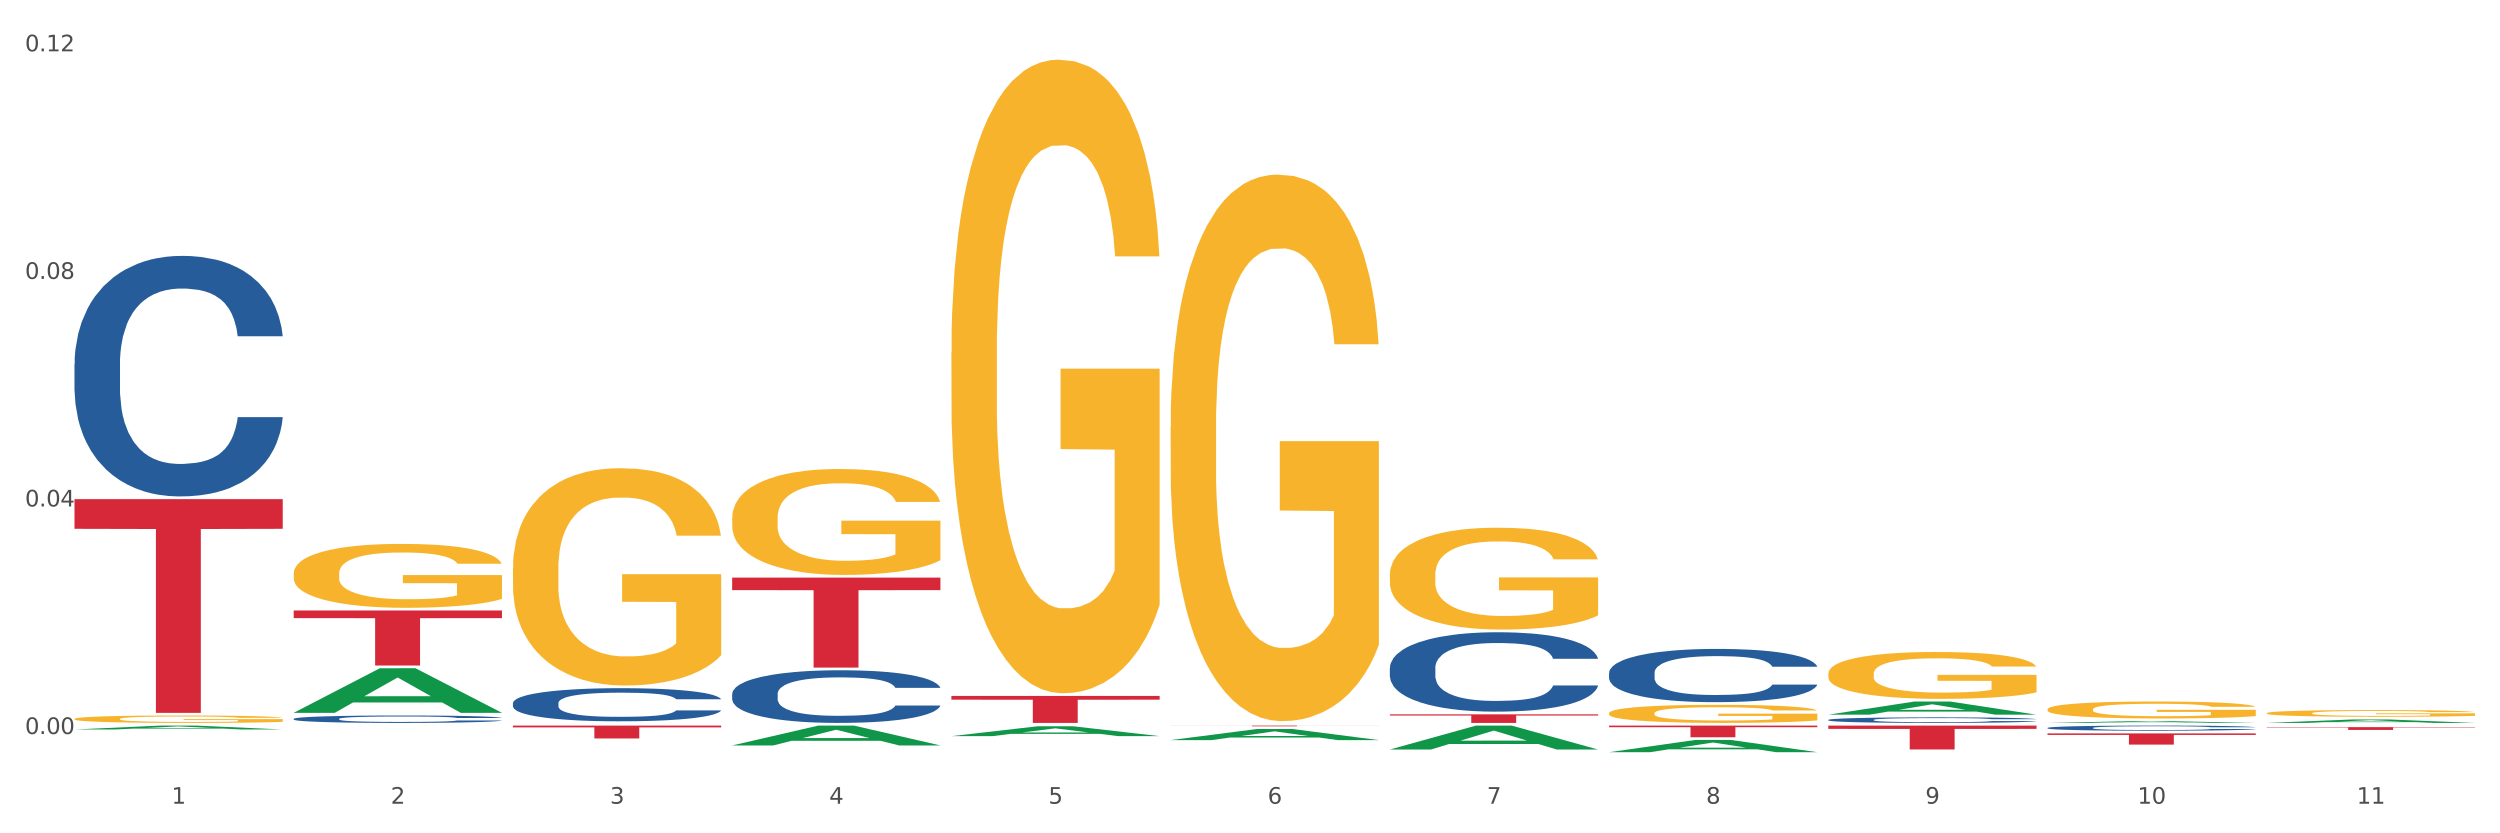 <?xml version="1.0" encoding="utf-8" standalone="no"?>
<!DOCTYPE svg PUBLIC "-//W3C//DTD SVG 1.1//EN"
  "http://www.w3.org/Graphics/SVG/1.1/DTD/svg11.dtd">
<svg xmlns:xlink="http://www.w3.org/1999/xlink" width="1080pt" height="360pt" viewBox="0 0 1080 360" xmlns="http://www.w3.org/2000/svg" version="1.1">
 <rect x="0" y="0" width="1080" height="360" fill="#333333" stroke="none"/>
 <defs>
  <style type="text/css">*{stroke-linejoin: round; stroke-linecap: butt}</style>
 </defs>
 <g id="figure_1">
  <g id="patch_1">
   <path d="M 0 360 
L 1080 360 
L 1080 0 
L 0 0 
z
" style="fill: #ffffff; stroke: #ffffff; stroke-linejoin: miter"/>
  </g>
  <g id="axes_1">
   <g id="matplotlib.axis_1">
    <g id="xtick_1">
     <g id="text_1">
      <!-- 1 -->
      <g style="fill: #4d4d4d" transform="translate(74.106 347.204) scale(0.096 -0.096)">
       <defs>
        <path id="DejaVuSans-31" d="M 794 531 
L 1825 531 
L 1825 4091 
L 703 3866 
L 703 4441 
L 1819 4666 
L 2450 4666 
L 2450 531 
L 3481 531 
L 3481 0 
L 794 0 
L 794 531 
z
" transform="scale(0.016)"/>
       </defs>
       <use xlink:href="#DejaVuSans-31"/>
      </g>
     </g>
    </g>
    <g id="xtick_2">
     <g id="text_2">
      <!-- 2 -->
      <g style="fill: #4d4d4d" transform="translate(168.812 347.204) scale(0.096 -0.096)">
       <defs>
        <path id="DejaVuSans-32" d="M 1228 531 
L 3431 531 
L 3431 0 
L 469 0 
L 469 531 
Q 828 903 1448 1529 
Q 2069 2156 2228 2338 
Q 2531 2678 2651 2914 
Q 2772 3150 2772 3378 
Q 2772 3750 2511 3984 
Q 2250 4219 1831 4219 
Q 1534 4219 1204 4116 
Q 875 4013 500 3803 
L 500 4441 
Q 881 4594 1212 4672 
Q 1544 4750 1819 4750 
Q 2544 4750 2975 4387 
Q 3406 4025 3406 3419 
Q 3406 3131 3298 2873 
Q 3191 2616 2906 2266 
Q 2828 2175 2409 1742 
Q 1991 1309 1228 531 
z
" transform="scale(0.016)"/>
       </defs>
       <use xlink:href="#DejaVuSans-32"/>
      </g>
     </g>
    </g>
    <g id="xtick_3">
     <g id="text_3">
      <!-- 3 -->
      <g style="fill: #4d4d4d" transform="translate(263.517 347.204) scale(0.096 -0.096)">
       <defs>
        <path id="DejaVuSans-33" d="M 2597 2516 
Q 3050 2419 3304 2112 
Q 3559 1806 3559 1356 
Q 3559 666 3084 287 
Q 2609 -91 1734 -91 
Q 1441 -91 1130 -33 
Q 819 25 488 141 
L 488 750 
Q 750 597 1062 519 
Q 1375 441 1716 441 
Q 2309 441 2620 675 
Q 2931 909 2931 1356 
Q 2931 1769 2642 2001 
Q 2353 2234 1838 2234 
L 1294 2234 
L 1294 2753 
L 1863 2753 
Q 2328 2753 2575 2939 
Q 2822 3125 2822 3475 
Q 2822 3834 2567 4026 
Q 2313 4219 1838 4219 
Q 1578 4219 1281 4162 
Q 984 4106 628 3988 
L 628 4550 
Q 988 4650 1302 4700 
Q 1616 4750 1894 4750 
Q 2613 4750 3031 4423 
Q 3450 4097 3450 3541 
Q 3450 3153 3228 2886 
Q 3006 2619 2597 2516 
z
" transform="scale(0.016)"/>
       </defs>
       <use xlink:href="#DejaVuSans-33"/>
      </g>
     </g>
    </g>
    <g id="xtick_4">
     <g id="text_4">
      <!-- 4 -->
      <g style="fill: #4d4d4d" transform="translate(358.223 347.204) scale(0.096 -0.096)">
       <defs>
        <path id="DejaVuSans-34" d="M 2419 4116 
L 825 1625 
L 2419 1625 
L 2419 4116 
z
M 2253 4666 
L 3047 4666 
L 3047 1625 
L 3713 1625 
L 3713 1100 
L 3047 1100 
L 3047 0 
L 2419 0 
L 2419 1100 
L 313 1100 
L 313 1709 
L 2253 4666 
z
" transform="scale(0.016)"/>
       </defs>
       <use xlink:href="#DejaVuSans-34"/>
      </g>
     </g>
    </g>
    <g id="xtick_5">
     <g id="text_5">
      <!-- 5 -->
      <g style="fill: #4d4d4d" transform="translate(452.928 347.204) scale(0.096 -0.096)">
       <defs>
        <path id="DejaVuSans-35" d="M 691 4666 
L 3169 4666 
L 3169 4134 
L 1269 4134 
L 1269 2991 
Q 1406 3038 1543 3061 
Q 1681 3084 1819 3084 
Q 2600 3084 3056 2656 
Q 3513 2228 3513 1497 
Q 3513 744 3044 326 
Q 2575 -91 1722 -91 
Q 1428 -91 1123 -41 
Q 819 9 494 109 
L 494 744 
Q 775 591 1075 516 
Q 1375 441 1709 441 
Q 2250 441 2565 725 
Q 2881 1009 2881 1497 
Q 2881 1984 2565 2268 
Q 2250 2553 1709 2553 
Q 1456 2553 1204 2497 
Q 953 2441 691 2322 
L 691 4666 
z
" transform="scale(0.016)"/>
       </defs>
       <use xlink:href="#DejaVuSans-35"/>
      </g>
     </g>
    </g>
    <g id="xtick_6">
     <g id="text_6">
      <!-- 6 -->
      <g style="fill: #4d4d4d" transform="translate(547.634 347.204) scale(0.096 -0.096)">
       <defs>
        <path id="DejaVuSans-36" d="M 2113 2584 
Q 1688 2584 1439 2293 
Q 1191 2003 1191 1497 
Q 1191 994 1439 701 
Q 1688 409 2113 409 
Q 2538 409 2786 701 
Q 3034 994 3034 1497 
Q 3034 2003 2786 2293 
Q 2538 2584 2113 2584 
z
M 3366 4563 
L 3366 3988 
Q 3128 4100 2886 4159 
Q 2644 4219 2406 4219 
Q 1781 4219 1451 3797 
Q 1122 3375 1075 2522 
Q 1259 2794 1537 2939 
Q 1816 3084 2150 3084 
Q 2853 3084 3261 2657 
Q 3669 2231 3669 1497 
Q 3669 778 3244 343 
Q 2819 -91 2113 -91 
Q 1303 -91 875 529 
Q 447 1150 447 2328 
Q 447 3434 972 4092 
Q 1497 4750 2381 4750 
Q 2619 4750 2861 4703 
Q 3103 4656 3366 4563 
z
" transform="scale(0.016)"/>
       </defs>
       <use xlink:href="#DejaVuSans-36"/>
      </g>
     </g>
    </g>
    <g id="xtick_7">
     <g id="text_7">
      <!-- 7 -->
      <g style="fill: #4d4d4d" transform="translate(642.339 347.204) scale(0.096 -0.096)">
       <defs>
        <path id="DejaVuSans-37" d="M 525 4666 
L 3525 4666 
L 3525 4397 
L 1831 0 
L 1172 0 
L 2766 4134 
L 525 4134 
L 525 4666 
z
" transform="scale(0.016)"/>
       </defs>
       <use xlink:href="#DejaVuSans-37"/>
      </g>
     </g>
    </g>
    <g id="xtick_8">
     <g id="text_8">
      <!-- 8 -->
      <g style="fill: #4d4d4d" transform="translate(737.044 347.204) scale(0.096 -0.096)">
       <defs>
        <path id="DejaVuSans-38" d="M 2034 2216 
Q 1584 2216 1326 1975 
Q 1069 1734 1069 1313 
Q 1069 891 1326 650 
Q 1584 409 2034 409 
Q 2484 409 2743 651 
Q 3003 894 3003 1313 
Q 3003 1734 2745 1975 
Q 2488 2216 2034 2216 
z
M 1403 2484 
Q 997 2584 770 2862 
Q 544 3141 544 3541 
Q 544 4100 942 4425 
Q 1341 4750 2034 4750 
Q 2731 4750 3128 4425 
Q 3525 4100 3525 3541 
Q 3525 3141 3298 2862 
Q 3072 2584 2669 2484 
Q 3125 2378 3379 2068 
Q 3634 1759 3634 1313 
Q 3634 634 3220 271 
Q 2806 -91 2034 -91 
Q 1263 -91 848 271 
Q 434 634 434 1313 
Q 434 1759 690 2068 
Q 947 2378 1403 2484 
z
M 1172 3481 
Q 1172 3119 1398 2916 
Q 1625 2713 2034 2713 
Q 2441 2713 2670 2916 
Q 2900 3119 2900 3481 
Q 2900 3844 2670 4047 
Q 2441 4250 2034 4250 
Q 1625 4250 1398 4047 
Q 1172 3844 1172 3481 
z
" transform="scale(0.016)"/>
       </defs>
       <use xlink:href="#DejaVuSans-38"/>
      </g>
     </g>
    </g>
    <g id="xtick_9">
     <g id="text_9">
      <!-- 9 -->
      <g style="fill: #4d4d4d" transform="translate(831.75 347.204) scale(0.096 -0.096)">
       <defs>
        <path id="DejaVuSans-39" d="M 703 97 
L 703 672 
Q 941 559 1184 500 
Q 1428 441 1663 441 
Q 2288 441 2617 861 
Q 2947 1281 2994 2138 
Q 2813 1869 2534 1725 
Q 2256 1581 1919 1581 
Q 1219 1581 811 2004 
Q 403 2428 403 3163 
Q 403 3881 828 4315 
Q 1253 4750 1959 4750 
Q 2769 4750 3195 4129 
Q 3622 3509 3622 2328 
Q 3622 1225 3098 567 
Q 2575 -91 1691 -91 
Q 1453 -91 1209 -44 
Q 966 3 703 97 
z
M 1959 2075 
Q 2384 2075 2632 2365 
Q 2881 2656 2881 3163 
Q 2881 3666 2632 3958 
Q 2384 4250 1959 4250 
Q 1534 4250 1286 3958 
Q 1038 3666 1038 3163 
Q 1038 2656 1286 2365 
Q 1534 2075 1959 2075 
z
" transform="scale(0.016)"/>
       </defs>
       <use xlink:href="#DejaVuSans-39"/>
      </g>
     </g>
    </g>
    <g id="xtick_10">
     <g id="text_10">
      <!-- 10 -->
      <g style="fill: #4d4d4d" transform="translate(923.401 347.204) scale(0.096 -0.096)">
       <defs>
        <path id="DejaVuSans-30" d="M 2034 4250 
Q 1547 4250 1301 3770 
Q 1056 3291 1056 2328 
Q 1056 1369 1301 889 
Q 1547 409 2034 409 
Q 2525 409 2770 889 
Q 3016 1369 3016 2328 
Q 3016 3291 2770 3770 
Q 2525 4250 2034 4250 
z
M 2034 4750 
Q 2819 4750 3233 4129 
Q 3647 3509 3647 2328 
Q 3647 1150 3233 529 
Q 2819 -91 2034 -91 
Q 1250 -91 836 529 
Q 422 1150 422 2328 
Q 422 3509 836 4129 
Q 1250 4750 2034 4750 
z
" transform="scale(0.016)"/>
       </defs>
       <use xlink:href="#DejaVuSans-31"/>
       <use xlink:href="#DejaVuSans-30" transform="translate(63.623 0)"/>
      </g>
     </g>
    </g>
    <g id="xtick_11">
     <g id="text_11">
      <!-- 11 -->
      <g style="fill: #4d4d4d" transform="translate(1018.107 347.204) scale(0.096 -0.096)">
       <use xlink:href="#DejaVuSans-31"/>
       <use xlink:href="#DejaVuSans-31" transform="translate(63.623 0)"/>
      </g>
     </g>
    </g>
    <g id="xtick_12"/>
    <g id="xtick_13"/>
    <g id="xtick_14"/>
    <g id="xtick_15"/>
    <g id="xtick_16"/>
    <g id="xtick_17"/>
    <g id="xtick_18"/>
    <g id="xtick_19"/>
    <g id="xtick_20"/>
    <g id="xtick_21"/>
   </g>
   <g id="matplotlib.axis_2">
    <g id="ytick_1">
     <g id="text_12">
      <!-- 0.00 -->
      <g style="fill: #4d4d4d" transform="translate(10.8 317.097) scale(0.096 -0.096)">
       <defs>
        <path id="DejaVuSans-2e" d="M 684 794 
L 1344 794 
L 1344 0 
L 684 0 
L 684 794 
z
" transform="scale(0.016)"/>
       </defs>
       <use xlink:href="#DejaVuSans-30"/>
       <use xlink:href="#DejaVuSans-2e" transform="translate(63.623 0)"/>
       <use xlink:href="#DejaVuSans-30" transform="translate(95.41 0)"/>
       <use xlink:href="#DejaVuSans-30" transform="translate(159.033 0)"/>
      </g>
     </g>
    </g>
    <g id="ytick_2">
     <g id="text_13">
      <!-- 0.04 -->
      <g style="fill: #4d4d4d" transform="translate(10.8 218.789) scale(0.096 -0.096)">
       <use xlink:href="#DejaVuSans-30"/>
       <use xlink:href="#DejaVuSans-2e" transform="translate(63.623 0)"/>
       <use xlink:href="#DejaVuSans-30" transform="translate(95.41 0)"/>
       <use xlink:href="#DejaVuSans-34" transform="translate(159.033 0)"/>
      </g>
     </g>
    </g>
    <g id="ytick_3">
     <g id="text_14">
      <!-- 0.08 -->
      <g style="fill: #4d4d4d" transform="translate(10.8 120.482) scale(0.096 -0.096)">
       <use xlink:href="#DejaVuSans-30"/>
       <use xlink:href="#DejaVuSans-2e" transform="translate(63.623 0)"/>
       <use xlink:href="#DejaVuSans-30" transform="translate(95.41 0)"/>
       <use xlink:href="#DejaVuSans-38" transform="translate(159.033 0)"/>
      </g>
     </g>
    </g>
    <g id="ytick_4">
     <g id="text_15">
      <!-- 0.12 -->
      <g style="fill: #4d4d4d" transform="translate(10.8 22.174) scale(0.096 -0.096)">
       <use xlink:href="#DejaVuSans-30"/>
       <use xlink:href="#DejaVuSans-2e" transform="translate(63.623 0)"/>
       <use xlink:href="#DejaVuSans-31" transform="translate(95.41 0)"/>
       <use xlink:href="#DejaVuSans-32" transform="translate(159.033 0)"/>
      </g>
     </g>
    </g>
    <g id="ytick_5"/>
    <g id="ytick_6"/>
    <g id="ytick_7"/>
   </g>
   <g id="PolyCollection_1">
    <path d="M 32.175 315.135 
L 32.268 315.133 
L 69.369 313.451 
L 84.766 313.45 
L 122.145 315.138 
L 104.337 315.138 
L 96.267 314.745 
L 57.96 314.745 
L 57.682 314.751 
L 49.891 315.138 
L 32.175 315.138 
L 32.175 315.135 
L 62.783 314.51 
L 91.444 314.509 
L 77.253 313.809 
L 77.067 313.806 
L 76.882 313.811 
L 62.691 314.509 
L 62.783 314.51 
L 32.175 315.135 
z
" clip-path="url(#p508fd2f175)" style="fill: #109648"/>
    <path d="M 789.819 313.45 
L 879.789 313.45 
L 879.789 314.882 
L 844.398 314.892 
L 844.398 323.756 
L 824.997 323.756 
L 824.997 314.892 
L 789.819 314.882 
L 789.819 313.459 
L 789.819 313.45 
z
" clip-path="url(#p508fd2f175)" style="fill: #d62839"/>
    <path d="M 126.88 247.724 
L 126.987 247.699 
L 126.987 246.791 
L 127.199 246.009 
L 128.261 244.118 
L 129.855 242.555 
L 131.023 241.723 
L 132.192 241.043 
L 133.572 240.362 
L 135.272 239.656 
L 138.352 238.622 
L 140.264 238.093 
L 142.601 237.538 
L 146.85 236.731 
L 149.931 236.277 
L 153.117 235.899 
L 158.322 235.445 
L 161.721 235.244 
L 165.333 235.092 
L 169.688 234.991 
L 172.981 234.966 
L 180.204 235.042 
L 186.365 235.269 
L 189.339 235.445 
L 193.163 235.748 
L 195.181 235.95 
L 198.474 236.353 
L 201.873 236.882 
L 204.21 237.336 
L 207.716 238.193 
L 210.371 239.051 
L 212.814 240.11 
L 214.089 240.841 
L 215.045 241.522 
L 215.895 242.303 
L 216.744 243.539 
L 197.624 243.539 
L 196.881 242.656 
L 195.712 241.824 
L 194.013 241.017 
L 192.526 240.513 
L 189.976 239.883 
L 187.64 239.479 
L 185.196 239.177 
L 182.222 238.925 
L 179.885 238.799 
L 176.592 238.698 
L 170.113 238.723 
L 165.758 238.925 
L 162.784 239.177 
L 160.872 239.404 
L 159.172 239.656 
L 157.26 240.009 
L 155.029 240.538 
L 153.436 241.017 
L 151.843 241.622 
L 150.568 242.228 
L 149.4 242.933 
L 148.444 243.69 
L 147.7 244.471 
L 147.063 245.43 
L 146.532 247.018 
L 146.532 250.472 
L 146.744 251.254 
L 147.275 252.287 
L 147.912 253.069 
L 148.975 254.002 
L 149.931 254.632 
L 151.736 255.54 
L 153.755 256.296 
L 155.348 256.775 
L 156.941 257.179 
L 159.703 257.733 
L 162.784 258.187 
L 165.439 258.464 
L 169.051 258.717 
L 171.494 258.817 
L 173.618 258.868 
L 178.823 258.868 
L 182.541 258.792 
L 186.684 258.616 
L 189.87 258.389 
L 192.526 258.111 
L 195.5 257.658 
L 197.412 257.229 
L 197.412 251.96 
L 174.043 251.934 
L 174.043 248.43 
L 216.851 248.43 
L 216.851 258.717 
L 215.045 259.246 
L 213.027 259.725 
L 210.902 260.154 
L 207.716 260.683 
L 203.892 261.187 
L 200.492 261.54 
L 196.881 261.843 
L 192.632 262.12 
L 187.108 262.372 
L 183.709 262.473 
L 179.46 262.549 
L 174.468 262.574 
L 170.113 262.524 
L 165.864 262.398 
L 161.403 262.171 
L 157.048 261.843 
L 153.755 261.515 
L 150.462 261.112 
L 146.956 260.582 
L 144.195 260.078 
L 142.07 259.624 
L 139.733 259.044 
L 137.184 258.288 
L 135.272 257.607 
L 133.572 256.901 
L 131.767 255.994 
L 130.492 255.212 
L 129.217 254.229 
L 128.474 253.498 
L 127.624 252.363 
L 126.987 250.775 
L 126.88 247.724 
z
" clip-path="url(#p508fd2f175)" style="fill: #f7b32b"/>
    <path d="M 600.408 308.582 
L 690.378 308.582 
L 690.378 309.099 
L 654.987 309.102 
L 654.987 312.299 
L 635.586 312.299 
L 635.586 309.102 
L 600.408 309.099 
L 600.408 308.586 
L 600.408 308.582 
z
" clip-path="url(#p508fd2f175)" style="fill: #d62839"/>
    <path d="M 505.702 313.45 
L 595.673 313.45 
L 595.673 313.496 
L 560.281 313.497 
L 560.281 313.786 
L 540.88 313.786 
L 540.88 313.497 
L 505.702 313.496 
L 505.702 313.45 
L 505.702 313.45 
z
" clip-path="url(#p508fd2f175)" style="fill: #d62839"/>
    <path d="M 410.997 300.647 
L 500.967 300.647 
L 500.967 302.266 
L 465.576 302.277 
L 465.576 312.299 
L 446.175 312.299 
L 446.175 302.277 
L 410.997 302.266 
L 410.997 300.658 
L 410.997 300.647 
z
" clip-path="url(#p508fd2f175)" style="fill: #d62839"/>
    <path d="M 316.291 249.53 
L 406.262 249.53 
L 406.262 254.932 
L 370.871 254.968 
L 370.871 288.401 
L 351.469 288.401 
L 351.469 254.968 
L 316.291 254.932 
L 316.291 249.567 
L 316.291 249.53 
z
" clip-path="url(#p508fd2f175)" style="fill: #d62839"/>
    <path d="M 221.586 313.45 
L 311.556 313.45 
L 311.556 314.223 
L 276.165 314.228 
L 276.165 319.012 
L 256.764 319.012 
L 256.764 314.228 
L 221.586 314.223 
L 221.586 313.455 
L 221.586 313.45 
z
" clip-path="url(#p508fd2f175)" style="fill: #d62839"/>
    <path d="M 126.88 263.725 
L 216.851 263.725 
L 216.851 267.031 
L 181.46 267.054 
L 181.46 287.517 
L 162.058 287.517 
L 162.058 267.054 
L 126.88 267.031 
L 126.88 263.747 
L 126.88 263.725 
z
" clip-path="url(#p508fd2f175)" style="fill: #d62839"/>
    <path d="M 32.175 215.616 
L 122.145 215.616 
L 122.145 228.447 
L 86.754 228.533 
L 86.754 307.946 
L 67.353 307.946 
L 67.353 228.533 
L 32.175 228.447 
L 32.175 215.703 
L 32.175 215.616 
z
" clip-path="url(#p508fd2f175)" style="fill: #d62839"/>
    <path d="M 32.175 157.233 
L 32.281 157.138 
L 32.281 154.481 
L 32.6 150.874 
L 33.77 144.23 
L 35.259 139.2 
L 37.811 133.316 
L 39.194 130.848 
L 41.002 128.095 
L 44.724 123.635 
L 48.978 119.838 
L 51.956 117.75 
L 54.189 116.421 
L 59.187 114.048 
L 62.059 113.004 
L 65.036 112.15 
L 67.589 111.581 
L 71.843 110.916 
L 75.246 110.632 
L 79.181 110.537 
L 82.477 110.632 
L 86.838 111.011 
L 93.219 112.15 
L 95.665 112.815 
L 98.961 113.954 
L 102.365 115.472 
L 105.13 116.991 
L 108.32 119.174 
L 111.617 122.021 
L 114.807 125.628 
L 117.041 128.95 
L 118.848 132.461 
L 120.444 136.732 
L 121.613 141.383 
L 122.145 145.274 
L 102.684 145.274 
L 102.152 141.763 
L 101.088 137.966 
L 100.025 135.404 
L 98.855 133.316 
L 97.047 130.943 
L 95.452 129.424 
L 92.793 127.621 
L 90.347 126.482 
L 88.327 125.817 
L 85.881 125.248 
L 80.67 124.679 
L 76.947 124.679 
L 74.608 124.868 
L 71.736 125.343 
L 69.29 126.007 
L 66.419 127.146 
L 64.186 128.38 
L 61.952 129.994 
L 60.676 131.133 
L 58.762 133.221 
L 57.486 134.929 
L 55.784 137.871 
L 54.827 139.959 
L 53.126 145.369 
L 52.381 149.356 
L 52.062 152.108 
L 51.849 155.145 
L 51.849 169.951 
L 52.487 176.595 
L 53.019 179.443 
L 53.87 182.67 
L 55.465 186.846 
L 57.805 190.927 
L 60.251 193.869 
L 62.271 195.673 
L 64.186 197.001 
L 66.1 198.045 
L 68.44 198.994 
L 70.354 199.564 
L 73.225 200.133 
L 76.628 200.418 
L 79.287 200.418 
L 84.711 199.944 
L 87.157 199.469 
L 89.496 198.805 
L 92.049 197.761 
L 94.069 196.622 
L 95.239 195.767 
L 97.153 193.964 
L 98.642 192.066 
L 99.919 189.883 
L 100.769 187.985 
L 101.726 185.137 
L 102.471 181.91 
L 102.684 180.202 
L 122.145 180.202 
L 121.72 183.619 
L 120.975 186.941 
L 119.487 191.402 
L 118.317 193.964 
L 116.509 197.096 
L 114.595 199.754 
L 111.936 202.696 
L 109.49 204.879 
L 106.937 206.777 
L 104.172 208.486 
L 99.174 210.858 
L 97.366 211.523 
L 93.538 212.662 
L 90.56 213.326 
L 86.2 213.991 
L 81.733 214.37 
L 77.054 214.465 
L 72.906 214.275 
L 68.333 213.706 
L 65.462 213.136 
L 62.271 212.282 
L 58.549 210.953 
L 55.04 209.34 
L 51.743 207.442 
L 48.659 205.259 
L 45.788 202.791 
L 42.065 198.71 
L 39.3 194.723 
L 37.28 191.022 
L 35.897 187.89 
L 34.515 183.904 
L 33.77 181.151 
L 32.6 174.507 
L 32.175 168.338 
L 32.175 157.233 
z
" clip-path="url(#p508fd2f175)" style="fill: #255c99"/>
    <path d="M 126.88 310.535 
L 126.987 310.532 
L 126.987 310.45 
L 127.306 310.339 
L 128.476 310.134 
L 129.965 309.979 
L 132.517 309.798 
L 133.899 309.722 
L 135.707 309.637 
L 139.43 309.499 
L 143.683 309.382 
L 146.661 309.318 
L 148.894 309.277 
L 153.893 309.204 
L 156.764 309.172 
L 159.742 309.145 
L 162.294 309.128 
L 166.548 309.107 
L 169.951 309.098 
L 173.886 309.096 
L 177.183 309.098 
L 181.543 309.11 
L 187.924 309.145 
L 190.37 309.166 
L 193.667 309.201 
L 197.07 309.248 
L 199.835 309.294 
L 203.025 309.362 
L 206.322 309.449 
L 209.513 309.561 
L 211.746 309.663 
L 213.554 309.771 
L 215.149 309.903 
L 216.319 310.046 
L 216.851 310.166 
L 197.389 310.166 
L 196.857 310.058 
L 195.794 309.941 
L 194.73 309.862 
L 193.561 309.798 
L 191.753 309.724 
L 190.157 309.678 
L 187.499 309.622 
L 185.053 309.587 
L 183.032 309.567 
L 180.586 309.549 
L 175.375 309.531 
L 171.653 309.531 
L 169.313 309.537 
L 166.442 309.552 
L 163.996 309.572 
L 161.124 309.607 
L 158.891 309.645 
L 156.658 309.695 
L 155.382 309.73 
L 153.467 309.795 
L 152.191 309.847 
L 150.49 309.938 
L 149.533 310.002 
L 147.831 310.169 
L 147.087 310.292 
L 146.768 310.377 
L 146.555 310.47 
L 146.555 310.927 
L 147.193 311.132 
L 147.725 311.219 
L 148.575 311.319 
L 150.171 311.448 
L 152.51 311.573 
L 154.956 311.664 
L 156.977 311.72 
L 158.891 311.761 
L 160.805 311.793 
L 163.145 311.822 
L 165.059 311.84 
L 167.931 311.857 
L 171.334 311.866 
L 173.993 311.866 
L 179.416 311.851 
L 181.862 311.837 
L 184.202 311.816 
L 186.754 311.784 
L 188.775 311.749 
L 189.945 311.723 
L 191.859 311.667 
L 193.348 311.608 
L 194.624 311.541 
L 195.475 311.483 
L 196.432 311.395 
L 197.176 311.295 
L 197.389 311.243 
L 216.851 311.243 
L 216.425 311.348 
L 215.681 311.45 
L 214.192 311.588 
L 213.022 311.667 
L 211.214 311.763 
L 209.3 311.845 
L 206.641 311.936 
L 204.195 312.003 
L 201.643 312.062 
L 198.878 312.115 
L 193.88 312.188 
L 192.072 312.208 
L 188.243 312.243 
L 185.265 312.264 
L 180.905 312.284 
L 176.439 312.296 
L 171.759 312.299 
L 167.612 312.293 
L 163.039 312.275 
L 160.167 312.258 
L 156.977 312.232 
L 153.255 312.191 
L 149.745 312.141 
L 146.448 312.082 
L 143.364 312.015 
L 140.493 311.939 
L 136.771 311.813 
L 134.006 311.69 
L 131.985 311.576 
L 130.603 311.48 
L 129.22 311.357 
L 128.476 311.272 
L 127.306 311.067 
L 126.88 310.877 
L 126.88 310.535 
z
" clip-path="url(#p508fd2f175)" style="fill: #255c99"/>
    <path d="M 221.586 303.727 
L 221.692 303.714 
L 221.692 303.348 
L 222.011 302.851 
L 223.181 301.937 
L 224.67 301.244 
L 227.222 300.434 
L 228.605 300.095 
L 230.413 299.716 
L 234.135 299.102 
L 238.389 298.579 
L 241.367 298.292 
L 243.6 298.109 
L 248.598 297.782 
L 251.47 297.638 
L 254.447 297.521 
L 257 297.442 
L 261.254 297.351 
L 264.657 297.312 
L 268.592 297.299 
L 271.888 297.312 
L 276.249 297.364 
L 282.63 297.521 
L 285.076 297.612 
L 288.372 297.769 
L 291.775 297.978 
L 294.541 298.187 
L 297.731 298.488 
L 301.028 298.88 
L 304.218 299.376 
L 306.451 299.833 
L 308.259 300.317 
L 309.855 300.905 
L 311.024 301.545 
L 311.556 302.08 
L 292.095 302.08 
L 291.563 301.597 
L 290.499 301.074 
L 289.436 300.722 
L 288.266 300.434 
L 286.458 300.108 
L 284.863 299.899 
L 282.204 299.65 
L 279.758 299.494 
L 277.738 299.402 
L 275.292 299.324 
L 270.081 299.245 
L 266.358 299.245 
L 264.019 299.271 
L 261.147 299.337 
L 258.701 299.428 
L 255.83 299.585 
L 253.597 299.755 
L 251.363 299.977 
L 250.087 300.134 
L 248.173 300.421 
L 246.897 300.656 
L 245.195 301.061 
L 244.238 301.349 
L 242.536 302.093 
L 241.792 302.642 
L 241.473 303.021 
L 241.26 303.439 
L 241.26 305.477 
L 241.898 306.392 
L 242.43 306.784 
L 243.281 307.228 
L 244.876 307.803 
L 247.216 308.365 
L 249.662 308.77 
L 251.682 309.018 
L 253.597 309.201 
L 255.511 309.344 
L 257.851 309.475 
L 259.765 309.554 
L 262.636 309.632 
L 266.039 309.671 
L 268.698 309.671 
L 274.122 309.606 
L 276.568 309.54 
L 278.907 309.449 
L 281.46 309.305 
L 283.48 309.148 
L 284.65 309.031 
L 286.564 308.783 
L 288.053 308.521 
L 289.329 308.221 
L 290.18 307.96 
L 291.137 307.568 
L 291.882 307.123 
L 292.095 306.888 
L 311.556 306.888 
L 311.131 307.359 
L 310.386 307.816 
L 308.897 308.43 
L 307.728 308.783 
L 305.92 309.214 
L 304.005 309.58 
L 301.347 309.985 
L 298.901 310.285 
L 296.348 310.546 
L 293.583 310.782 
L 288.585 311.108 
L 286.777 311.2 
L 282.949 311.356 
L 279.971 311.448 
L 275.611 311.539 
L 271.144 311.592 
L 266.465 311.605 
L 262.317 311.579 
L 257.744 311.5 
L 254.873 311.422 
L 251.682 311.304 
L 247.96 311.121 
L 244.451 310.899 
L 241.154 310.638 
L 238.07 310.337 
L 235.198 309.998 
L 231.476 309.436 
L 228.711 308.887 
L 226.691 308.378 
L 225.308 307.947 
L 223.926 307.398 
L 223.181 307.019 
L 222.011 306.104 
L 221.586 305.255 
L 221.586 303.727 
z
" clip-path="url(#p508fd2f175)" style="fill: #255c99"/>
    <path d="M 884.524 316.82 
L 974.495 316.82 
L 974.495 317.495 
L 939.103 317.499 
L 939.103 321.674 
L 919.702 321.674 
L 919.702 317.499 
L 884.524 317.495 
L 884.524 316.825 
L 884.524 316.82 
z
" clip-path="url(#p508fd2f175)" style="fill: #d62839"/>
    <path d="M 316.291 299.772 
L 316.398 299.751 
L 316.398 299.17 
L 316.717 298.38 
L 317.887 296.926 
L 319.376 295.825 
L 321.928 294.537 
L 323.31 293.997 
L 325.118 293.395 
L 328.84 292.418 
L 333.094 291.587 
L 336.072 291.13 
L 338.305 290.839 
L 343.304 290.32 
L 346.175 290.091 
L 349.153 289.904 
L 351.705 289.78 
L 355.959 289.634 
L 359.362 289.572 
L 363.297 289.551 
L 366.594 289.572 
L 370.954 289.655 
L 377.335 289.904 
L 379.781 290.05 
L 383.078 290.299 
L 386.481 290.632 
L 389.246 290.964 
L 392.436 291.442 
L 395.733 292.065 
L 398.924 292.854 
L 401.157 293.581 
L 402.965 294.35 
L 404.56 295.285 
L 405.73 296.303 
L 406.262 297.155 
L 386.8 297.155 
L 386.268 296.386 
L 385.205 295.555 
L 384.141 294.994 
L 382.971 294.537 
L 381.164 294.018 
L 379.568 293.685 
L 376.91 293.291 
L 374.464 293.041 
L 372.443 292.896 
L 369.997 292.771 
L 364.786 292.647 
L 361.064 292.647 
L 358.724 292.688 
L 355.853 292.792 
L 353.407 292.937 
L 350.535 293.187 
L 348.302 293.457 
L 346.069 293.81 
L 344.793 294.059 
L 342.878 294.516 
L 341.602 294.89 
L 339.901 295.534 
L 338.944 295.991 
L 337.242 297.175 
L 336.498 298.048 
L 336.178 298.65 
L 335.966 299.315 
L 335.966 302.556 
L 336.604 304.01 
L 337.136 304.633 
L 337.986 305.34 
L 339.582 306.254 
L 341.921 307.147 
L 344.367 307.791 
L 346.388 308.186 
L 348.302 308.476 
L 350.216 308.705 
L 352.556 308.913 
L 354.47 309.037 
L 357.342 309.162 
L 360.745 309.224 
L 363.403 309.224 
L 368.827 309.12 
L 371.273 309.017 
L 373.613 308.871 
L 376.165 308.643 
L 378.186 308.393 
L 379.356 308.206 
L 381.27 307.812 
L 382.759 307.396 
L 384.035 306.918 
L 384.886 306.503 
L 385.843 305.88 
L 386.587 305.173 
L 386.8 304.799 
L 406.262 304.799 
L 405.836 305.547 
L 405.092 306.274 
L 403.603 307.251 
L 402.433 307.812 
L 400.625 308.497 
L 398.711 309.079 
L 396.052 309.723 
L 393.606 310.201 
L 391.054 310.616 
L 388.289 310.99 
L 383.291 311.509 
L 381.483 311.655 
L 377.654 311.904 
L 374.676 312.05 
L 370.316 312.195 
L 365.849 312.278 
L 361.17 312.299 
L 357.023 312.257 
L 352.45 312.133 
L 349.578 312.008 
L 346.388 311.821 
L 342.666 311.53 
L 339.156 311.177 
L 335.859 310.762 
L 332.775 310.284 
L 329.904 309.744 
L 326.182 308.85 
L 323.417 307.978 
L 321.396 307.168 
L 320.014 306.482 
L 318.631 305.61 
L 317.887 305.007 
L 316.717 303.553 
L 316.291 302.203 
L 316.291 299.772 
z
" clip-path="url(#p508fd2f175)" style="fill: #255c99"/>
    <path d="M 695.113 290.666 
L 695.22 290.645 
L 695.22 290.057 
L 695.539 289.258 
L 696.709 287.787 
L 698.197 286.674 
L 700.75 285.371 
L 702.132 284.825 
L 703.94 284.215 
L 707.662 283.228 
L 711.916 282.387 
L 714.894 281.925 
L 717.127 281.631 
L 722.126 281.105 
L 724.997 280.874 
L 727.975 280.685 
L 730.527 280.559 
L 734.781 280.412 
L 738.184 280.349 
L 742.119 280.328 
L 745.416 280.349 
L 749.776 280.433 
L 756.157 280.685 
L 758.603 280.832 
L 761.9 281.084 
L 765.303 281.42 
L 768.068 281.757 
L 771.258 282.24 
L 774.555 282.87 
L 777.746 283.669 
L 779.979 284.404 
L 781.787 285.182 
L 783.382 286.127 
L 784.552 287.157 
L 785.084 288.018 
L 765.622 288.018 
L 765.09 287.241 
L 764.027 286.401 
L 762.963 285.833 
L 761.793 285.371 
L 759.985 284.846 
L 758.39 284.509 
L 755.732 284.11 
L 753.286 283.858 
L 751.265 283.711 
L 748.819 283.585 
L 743.608 283.459 
L 739.886 283.459 
L 737.546 283.501 
L 734.675 283.606 
L 732.229 283.753 
L 729.357 284.005 
L 727.124 284.278 
L 724.891 284.635 
L 723.615 284.888 
L 721.7 285.35 
L 720.424 285.728 
L 718.723 286.379 
L 717.765 286.842 
L 716.064 288.04 
L 715.319 288.922 
L 715 289.531 
L 714.788 290.204 
L 714.788 293.482 
L 715.426 294.953 
L 715.958 295.583 
L 716.808 296.298 
L 718.404 297.222 
L 720.743 298.126 
L 723.189 298.777 
L 725.21 299.176 
L 727.124 299.47 
L 729.038 299.702 
L 731.378 299.912 
L 733.292 300.038 
L 736.164 300.164 
L 739.567 300.227 
L 742.225 300.227 
L 747.649 300.122 
L 750.095 300.017 
L 752.435 299.87 
L 754.987 299.639 
L 757.008 299.386 
L 758.178 299.197 
L 760.092 298.798 
L 761.581 298.378 
L 762.857 297.895 
L 763.708 297.474 
L 764.665 296.844 
L 765.409 296.129 
L 765.622 295.751 
L 785.084 295.751 
L 784.658 296.508 
L 783.914 297.243 
L 782.425 298.231 
L 781.255 298.798 
L 779.447 299.491 
L 777.533 300.08 
L 774.874 300.731 
L 772.428 301.215 
L 769.876 301.635 
L 767.111 302.013 
L 762.112 302.538 
L 760.305 302.685 
L 756.476 302.938 
L 753.498 303.085 
L 749.138 303.232 
L 744.671 303.316 
L 739.992 303.337 
L 735.845 303.295 
L 731.272 303.169 
L 728.4 303.043 
L 725.21 302.854 
L 721.488 302.559 
L 717.978 302.202 
L 714.681 301.782 
L 711.597 301.299 
L 708.726 300.752 
L 705.004 299.849 
L 702.239 298.966 
L 700.218 298.147 
L 698.836 297.453 
L 697.453 296.571 
L 696.709 295.961 
L 695.539 294.49 
L 695.113 293.125 
L 695.113 290.666 
z
" clip-path="url(#p508fd2f175)" style="fill: #255c99"/>
    <path d="M 789.819 310.977 
L 789.925 310.975 
L 789.925 310.914 
L 790.244 310.83 
L 791.414 310.677 
L 792.903 310.561 
L 795.455 310.425 
L 796.838 310.368 
L 798.646 310.304 
L 802.368 310.201 
L 806.622 310.114 
L 809.6 310.066 
L 811.833 310.035 
L 816.831 309.98 
L 819.703 309.956 
L 822.68 309.936 
L 825.233 309.923 
L 829.487 309.908 
L 832.89 309.901 
L 836.825 309.899 
L 840.121 309.901 
L 844.482 309.91 
L 850.862 309.936 
L 853.308 309.952 
L 856.605 309.978 
L 860.008 310.013 
L 862.773 310.048 
L 865.964 310.098 
L 869.261 310.164 
L 872.451 310.247 
L 874.684 310.324 
L 876.492 310.405 
L 878.087 310.504 
L 879.257 310.611 
L 879.789 310.701 
L 860.327 310.701 
L 859.796 310.62 
L 858.732 310.532 
L 857.669 310.473 
L 856.499 310.425 
L 854.691 310.37 
L 853.096 310.335 
L 850.437 310.293 
L 847.991 310.267 
L 845.97 310.252 
L 843.524 310.239 
L 838.313 310.226 
L 834.591 310.226 
L 832.252 310.23 
L 829.38 310.241 
L 826.934 310.256 
L 824.063 310.283 
L 821.83 310.311 
L 819.596 310.348 
L 818.32 310.375 
L 816.406 310.423 
L 815.13 310.462 
L 813.428 310.53 
L 812.471 310.578 
L 810.769 310.703 
L 810.025 310.795 
L 809.706 310.859 
L 809.493 310.929 
L 809.493 311.271 
L 810.131 311.424 
L 810.663 311.49 
L 811.514 311.565 
L 813.109 311.661 
L 815.449 311.755 
L 817.895 311.823 
L 819.915 311.865 
L 821.83 311.896 
L 823.744 311.92 
L 826.083 311.942 
L 827.998 311.955 
L 830.869 311.968 
L 834.272 311.974 
L 836.931 311.974 
L 842.355 311.964 
L 844.801 311.953 
L 847.14 311.937 
L 849.693 311.913 
L 851.713 311.887 
L 852.883 311.867 
L 854.797 311.825 
L 856.286 311.782 
L 857.562 311.731 
L 858.413 311.687 
L 859.37 311.622 
L 860.115 311.547 
L 860.327 311.508 
L 879.789 311.508 
L 879.364 311.587 
L 878.619 311.663 
L 877.13 311.766 
L 875.961 311.825 
L 874.153 311.898 
L 872.238 311.959 
L 869.58 312.027 
L 867.134 312.077 
L 864.581 312.121 
L 861.816 312.161 
L 856.818 312.216 
L 855.01 312.231 
L 851.181 312.257 
L 848.204 312.273 
L 843.843 312.288 
L 839.377 312.297 
L 834.698 312.299 
L 830.55 312.294 
L 825.977 312.281 
L 823.106 312.268 
L 819.915 312.248 
L 816.193 312.218 
L 812.684 312.18 
L 809.387 312.137 
L 806.303 312.086 
L 803.431 312.029 
L 799.709 311.935 
L 796.944 311.843 
L 794.924 311.758 
L 793.541 311.685 
L 792.158 311.593 
L 791.414 311.53 
L 790.244 311.376 
L 789.819 311.234 
L 789.819 310.977 
z
" clip-path="url(#p508fd2f175)" style="fill: #255c99"/>
    <path d="M 884.524 314.447 
L 884.631 314.445 
L 884.631 314.388 
L 884.95 314.311 
L 886.12 314.169 
L 887.608 314.062 
L 890.161 313.936 
L 891.543 313.883 
L 893.351 313.825 
L 897.073 313.729 
L 901.327 313.648 
L 904.305 313.604 
L 906.538 313.575 
L 911.537 313.525 
L 914.408 313.502 
L 917.386 313.484 
L 919.938 313.472 
L 924.192 313.458 
L 927.595 313.452 
L 931.53 313.45 
L 934.827 313.452 
L 939.187 313.46 
L 945.568 313.484 
L 948.014 313.498 
L 951.311 313.523 
L 954.714 313.555 
L 957.479 313.587 
L 960.669 313.634 
L 963.966 313.695 
L 967.157 313.772 
L 969.39 313.843 
L 971.198 313.918 
L 972.793 314.009 
L 973.963 314.108 
L 974.495 314.192 
L 955.033 314.192 
L 954.501 314.117 
L 953.438 314.035 
L 952.374 313.981 
L 951.204 313.936 
L 949.396 313.885 
L 947.801 313.853 
L 945.143 313.814 
L 942.697 313.79 
L 940.676 313.776 
L 938.23 313.764 
L 933.019 313.752 
L 929.297 313.752 
L 926.957 313.756 
L 924.086 313.766 
L 921.64 313.78 
L 918.768 313.804 
L 916.535 313.831 
L 914.302 313.865 
L 913.026 313.889 
L 911.111 313.934 
L 909.835 313.971 
L 908.134 314.033 
L 907.176 314.078 
L 905.475 314.194 
L 904.73 314.279 
L 904.411 314.337 
L 904.199 314.402 
L 904.199 314.719 
L 904.837 314.861 
L 905.368 314.921 
L 906.219 314.99 
L 907.814 315.079 
L 910.154 315.167 
L 912.6 315.229 
L 914.621 315.268 
L 916.535 315.296 
L 918.449 315.319 
L 920.789 315.339 
L 922.703 315.351 
L 925.575 315.363 
L 928.978 315.369 
L 931.636 315.369 
L 937.06 315.359 
L 939.506 315.349 
L 941.846 315.335 
L 944.398 315.313 
L 946.419 315.288 
L 947.589 315.27 
L 949.503 315.231 
L 950.992 315.191 
L 952.268 315.144 
L 953.119 315.104 
L 954.076 315.043 
L 954.82 314.974 
L 955.033 314.938 
L 974.495 314.938 
L 974.069 315.011 
L 973.325 315.081 
L 971.836 315.177 
L 970.666 315.231 
L 968.858 315.298 
L 966.944 315.355 
L 964.285 315.418 
L 961.839 315.465 
L 959.287 315.505 
L 956.522 315.542 
L 951.523 315.592 
L 949.715 315.607 
L 945.887 315.631 
L 942.909 315.645 
L 938.549 315.659 
L 934.082 315.667 
L 929.403 315.669 
L 925.256 315.665 
L 920.683 315.653 
L 917.811 315.641 
L 914.621 315.623 
L 910.899 315.594 
L 907.389 315.56 
L 904.092 315.519 
L 901.008 315.473 
L 898.137 315.42 
L 894.415 315.333 
L 891.65 315.248 
L 889.629 315.169 
L 888.246 315.102 
L 886.864 315.017 
L 886.12 314.958 
L 884.95 314.816 
L 884.524 314.684 
L 884.524 314.447 
z
" clip-path="url(#p508fd2f175)" style="fill: #255c99"/>
    <path d="M 979.23 308.09 
L 979.336 308.088 
L 979.336 307.992 
L 979.548 307.91 
L 980.611 307.712 
L 982.204 307.548 
L 983.372 307.461 
L 984.541 307.39 
L 985.922 307.318 
L 987.621 307.244 
L 990.702 307.136 
L 992.614 307.08 
L 994.951 307.022 
L 999.2 306.937 
L 1002.28 306.89 
L 1005.467 306.85 
L 1010.672 306.803 
L 1014.071 306.781 
L 1017.682 306.766 
L 1022.037 306.755 
L 1025.33 306.752 
L 1032.553 306.76 
L 1038.714 306.784 
L 1041.688 306.803 
L 1045.512 306.834 
L 1047.531 306.855 
L 1050.824 306.898 
L 1054.223 306.953 
L 1056.56 307.001 
L 1060.065 307.091 
L 1062.72 307.181 
L 1065.164 307.292 
L 1066.438 307.368 
L 1067.394 307.44 
L 1068.244 307.522 
L 1069.094 307.651 
L 1049.974 307.651 
L 1049.23 307.559 
L 1048.062 307.472 
L 1046.362 307.387 
L 1044.875 307.334 
L 1042.326 307.268 
L 1039.989 307.226 
L 1037.546 307.194 
L 1034.572 307.167 
L 1032.235 307.154 
L 1028.942 307.144 
L 1022.462 307.146 
L 1018.107 307.167 
L 1015.133 307.194 
L 1013.221 307.218 
L 1011.521 307.244 
L 1009.609 307.281 
L 1007.379 307.337 
L 1005.785 307.387 
L 1004.192 307.45 
L 1002.917 307.514 
L 1001.749 307.588 
L 1000.793 307.667 
L 1000.049 307.749 
L 999.412 307.85 
L 998.881 308.016 
L 998.881 308.379 
L 999.093 308.46 
L 999.624 308.569 
L 1000.262 308.651 
L 1001.324 308.749 
L 1002.28 308.815 
L 1004.086 308.91 
L 1006.104 308.989 
L 1007.697 309.04 
L 1009.291 309.082 
L 1012.052 309.14 
L 1015.133 309.188 
L 1017.788 309.217 
L 1021.4 309.243 
L 1023.843 309.254 
L 1025.968 309.259 
L 1031.172 309.259 
L 1034.89 309.251 
L 1039.033 309.233 
L 1042.22 309.209 
L 1044.875 309.18 
L 1047.849 309.132 
L 1049.761 309.087 
L 1049.761 308.535 
L 1026.392 308.532 
L 1026.392 308.164 
L 1069.2 308.164 
L 1069.2 309.243 
L 1067.394 309.299 
L 1065.376 309.349 
L 1063.252 309.394 
L 1060.065 309.449 
L 1056.241 309.502 
L 1052.842 309.539 
L 1049.23 309.571 
L 1044.981 309.6 
L 1039.458 309.627 
L 1036.059 309.637 
L 1031.81 309.645 
L 1026.817 309.648 
L 1022.462 309.642 
L 1018.213 309.629 
L 1013.752 309.605 
L 1009.397 309.571 
L 1006.104 309.537 
L 1002.811 309.494 
L 999.306 309.439 
L 996.544 309.386 
L 994.42 309.338 
L 992.083 309.278 
L 989.533 309.198 
L 987.621 309.127 
L 985.922 309.053 
L 984.116 308.958 
L 982.841 308.876 
L 981.567 308.773 
L 980.823 308.696 
L 979.973 308.577 
L 979.336 308.41 
L 979.23 308.09 
z
" clip-path="url(#p508fd2f175)" style="fill: #f7b32b"/>
    <path d="M 884.524 306.436 
L 884.631 306.43 
L 884.631 306.189 
L 884.843 305.981 
L 885.905 305.48 
L 887.499 305.065 
L 888.667 304.844 
L 889.835 304.664 
L 891.216 304.483 
L 892.916 304.296 
L 895.996 304.021 
L 897.908 303.881 
L 900.245 303.734 
L 904.494 303.52 
L 907.575 303.399 
L 910.761 303.299 
L 915.966 303.179 
L 919.365 303.125 
L 922.977 303.085 
L 927.332 303.058 
L 930.625 303.051 
L 937.848 303.072 
L 944.009 303.132 
L 946.983 303.179 
L 950.807 303.259 
L 952.825 303.312 
L 956.118 303.419 
L 959.517 303.56 
L 961.854 303.68 
L 965.359 303.908 
L 968.015 304.135 
L 970.458 304.416 
L 971.733 304.61 
L 972.689 304.791 
L 973.539 304.998 
L 974.388 305.326 
L 955.268 305.326 
L 954.525 305.092 
L 953.356 304.871 
L 951.657 304.657 
L 950.17 304.523 
L 947.62 304.356 
L 945.283 304.249 
L 942.84 304.169 
L 939.866 304.102 
L 937.529 304.068 
L 934.236 304.041 
L 927.757 304.048 
L 923.402 304.102 
L 920.427 304.169 
L 918.515 304.229 
L 916.816 304.296 
L 914.904 304.389 
L 912.673 304.53 
L 911.08 304.657 
L 909.487 304.817 
L 908.212 304.978 
L 907.043 305.165 
L 906.087 305.366 
L 905.344 305.573 
L 904.707 305.828 
L 904.175 306.249 
L 904.175 307.165 
L 904.388 307.373 
L 904.919 307.647 
L 905.556 307.854 
L 906.619 308.102 
L 907.575 308.269 
L 909.38 308.51 
L 911.399 308.711 
L 912.992 308.838 
L 914.585 308.945 
L 917.347 309.092 
L 920.427 309.212 
L 923.083 309.286 
L 926.695 309.353 
L 929.138 309.38 
L 931.262 309.393 
L 936.467 309.393 
L 940.185 309.373 
L 944.327 309.326 
L 947.514 309.266 
L 950.17 309.192 
L 953.144 309.072 
L 955.056 308.958 
L 955.056 307.56 
L 931.687 307.553 
L 931.687 306.624 
L 974.495 306.624 
L 974.495 309.353 
L 972.689 309.493 
L 970.671 309.62 
L 968.546 309.734 
L 965.359 309.875 
L 961.535 310.008 
L 958.136 310.102 
L 954.525 310.182 
L 950.276 310.256 
L 944.752 310.323 
L 941.353 310.35 
L 937.104 310.37 
L 932.112 310.376 
L 927.757 310.363 
L 923.508 310.329 
L 919.047 310.269 
L 914.691 310.182 
L 911.399 310.095 
L 908.106 309.988 
L 904.6 309.848 
L 901.839 309.714 
L 899.714 309.594 
L 897.377 309.44 
L 894.828 309.239 
L 892.916 309.058 
L 891.216 308.871 
L 889.411 308.63 
L 888.136 308.423 
L 886.861 308.162 
L 886.118 307.968 
L 885.268 307.667 
L 884.631 307.246 
L 884.524 306.436 
z
" clip-path="url(#p508fd2f175)" style="fill: #f7b32b"/>
    <path d="M 789.819 291.022 
L 789.925 291.003 
L 789.925 290.338 
L 790.138 289.765 
L 791.2 288.379 
L 792.793 287.233 
L 793.962 286.623 
L 795.13 286.124 
L 796.511 285.625 
L 798.21 285.108 
L 801.291 284.35 
L 803.203 283.962 
L 805.54 283.555 
L 809.789 282.964 
L 812.869 282.631 
L 816.056 282.354 
L 821.261 282.021 
L 824.66 281.873 
L 828.271 281.762 
L 832.626 281.688 
L 835.919 281.67 
L 843.142 281.725 
L 849.303 281.892 
L 852.277 282.021 
L 856.101 282.243 
L 858.12 282.391 
L 861.413 282.686 
L 864.812 283.075 
L 867.149 283.407 
L 870.654 284.036 
L 873.309 284.664 
L 875.753 285.44 
L 877.027 285.976 
L 877.983 286.475 
L 878.833 287.048 
L 879.683 287.954 
L 860.563 287.954 
L 859.819 287.307 
L 858.651 286.697 
L 856.951 286.106 
L 855.464 285.736 
L 852.915 285.274 
L 850.578 284.978 
L 848.135 284.756 
L 845.161 284.572 
L 842.824 284.479 
L 839.531 284.405 
L 833.051 284.424 
L 828.696 284.572 
L 825.722 284.756 
L 823.81 284.923 
L 822.11 285.108 
L 820.198 285.366 
L 817.968 285.754 
L 816.374 286.106 
L 814.781 286.549 
L 813.506 286.993 
L 812.338 287.51 
L 811.382 288.065 
L 810.638 288.638 
L 810.001 289.34 
L 809.47 290.504 
L 809.47 293.036 
L 809.682 293.609 
L 810.213 294.367 
L 810.851 294.94 
L 811.913 295.624 
L 812.869 296.086 
L 814.675 296.751 
L 816.693 297.305 
L 818.286 297.657 
L 819.88 297.952 
L 822.641 298.359 
L 825.722 298.692 
L 828.377 298.895 
L 831.989 299.08 
L 834.432 299.154 
L 836.557 299.191 
L 841.761 299.191 
L 845.479 299.135 
L 849.622 299.006 
L 852.809 298.839 
L 855.464 298.636 
L 858.438 298.304 
L 860.35 297.989 
L 860.35 294.127 
L 836.981 294.108 
L 836.981 291.539 
L 879.789 291.539 
L 879.789 299.08 
L 877.983 299.468 
L 875.965 299.819 
L 873.841 300.133 
L 870.654 300.521 
L 866.83 300.891 
L 863.431 301.15 
L 859.819 301.371 
L 855.57 301.575 
L 850.047 301.76 
L 846.648 301.834 
L 842.399 301.889 
L 837.406 301.907 
L 833.051 301.87 
L 828.802 301.778 
L 824.341 301.612 
L 819.986 301.371 
L 816.693 301.131 
L 813.4 300.836 
L 809.895 300.447 
L 807.133 300.078 
L 805.009 299.745 
L 802.672 299.32 
L 800.122 298.766 
L 798.21 298.267 
L 796.511 297.749 
L 794.705 297.084 
L 793.43 296.511 
L 792.156 295.79 
L 791.412 295.254 
L 790.562 294.422 
L 789.925 293.258 
L 789.819 291.022 
z
" clip-path="url(#p508fd2f175)" style="fill: #f7b32b"/>
    <path d="M 695.113 308.097 
L 695.22 308.09 
L 695.22 307.833 
L 695.432 307.612 
L 696.494 307.077 
L 698.088 306.635 
L 699.256 306.399 
L 700.424 306.207 
L 701.805 306.014 
L 703.505 305.814 
L 706.585 305.522 
L 708.497 305.372 
L 710.834 305.215 
L 715.083 304.987 
L 718.164 304.859 
L 721.35 304.752 
L 726.555 304.623 
L 729.954 304.566 
L 733.566 304.523 
L 737.921 304.495 
L 741.214 304.488 
L 748.437 304.509 
L 754.598 304.573 
L 757.572 304.623 
L 761.396 304.709 
L 763.414 304.766 
L 766.707 304.88 
L 770.106 305.03 
L 772.443 305.158 
L 775.948 305.401 
L 778.604 305.643 
L 781.047 305.943 
L 782.322 306.15 
L 783.278 306.342 
L 784.128 306.563 
L 784.977 306.913 
L 765.857 306.913 
L 765.114 306.663 
L 763.945 306.428 
L 762.246 306.2 
L 760.759 306.057 
L 758.209 305.879 
L 755.872 305.764 
L 753.429 305.679 
L 750.455 305.608 
L 748.118 305.572 
L 744.825 305.543 
L 738.346 305.55 
L 733.991 305.608 
L 731.016 305.679 
L 729.104 305.743 
L 727.405 305.814 
L 725.493 305.914 
L 723.262 306.064 
L 721.669 306.2 
L 720.076 306.371 
L 718.801 306.542 
L 717.632 306.742 
L 716.676 306.956 
L 715.933 307.177 
L 715.296 307.448 
L 714.764 307.897 
L 714.764 308.875 
L 714.977 309.096 
L 715.508 309.388 
L 716.145 309.609 
L 717.208 309.873 
L 718.164 310.052 
L 719.969 310.309 
L 721.988 310.523 
L 723.581 310.658 
L 725.174 310.772 
L 727.936 310.929 
L 731.016 311.058 
L 733.672 311.136 
L 737.284 311.207 
L 739.727 311.236 
L 741.851 311.25 
L 747.056 311.25 
L 750.774 311.229 
L 754.916 311.179 
L 758.103 311.115 
L 760.759 311.036 
L 763.733 310.908 
L 765.645 310.787 
L 765.645 309.296 
L 742.276 309.288 
L 742.276 308.297 
L 785.084 308.297 
L 785.084 311.207 
L 783.278 311.357 
L 781.26 311.493 
L 779.135 311.614 
L 775.948 311.764 
L 772.124 311.906 
L 768.725 312.006 
L 765.114 312.092 
L 760.865 312.17 
L 755.341 312.242 
L 751.942 312.27 
L 747.693 312.292 
L 742.701 312.299 
L 738.346 312.285 
L 734.097 312.249 
L 729.636 312.185 
L 725.28 312.092 
L 721.988 311.999 
L 718.695 311.885 
L 715.189 311.735 
L 712.428 311.593 
L 710.303 311.464 
L 707.966 311.3 
L 705.417 311.086 
L 703.505 310.894 
L 701.805 310.694 
L 700 310.437 
L 698.725 310.216 
L 697.45 309.938 
L 696.707 309.731 
L 695.857 309.41 
L 695.22 308.96 
L 695.113 308.097 
z
" clip-path="url(#p508fd2f175)" style="fill: #f7b32b"/>
    <path d="M 600.408 248.307 
L 600.514 248.267 
L 600.514 246.82 
L 600.727 245.574 
L 601.789 242.559 
L 603.382 240.067 
L 604.551 238.741 
L 605.719 237.656 
L 607.1 236.571 
L 608.799 235.445 
L 611.88 233.797 
L 613.792 232.953 
L 616.129 232.069 
L 620.378 230.783 
L 623.458 230.06 
L 626.645 229.457 
L 631.85 228.733 
L 635.249 228.412 
L 638.86 228.171 
L 643.215 228.01 
L 646.508 227.97 
L 653.731 228.09 
L 659.892 228.452 
L 662.867 228.733 
L 666.691 229.216 
L 668.709 229.537 
L 672.002 230.18 
L 675.401 231.024 
L 677.738 231.748 
L 681.243 233.114 
L 683.899 234.481 
L 686.342 236.169 
L 687.616 237.334 
L 688.572 238.42 
L 689.422 239.665 
L 690.272 241.635 
L 671.152 241.635 
L 670.408 240.228 
L 669.24 238.902 
L 667.54 237.616 
L 666.053 236.812 
L 663.504 235.807 
L 661.167 235.164 
L 658.724 234.682 
L 655.75 234.28 
L 653.413 234.079 
L 650.12 233.918 
L 643.64 233.958 
L 639.285 234.28 
L 636.311 234.682 
L 634.399 235.043 
L 632.699 235.445 
L 630.787 236.008 
L 628.557 236.852 
L 626.963 237.616 
L 625.37 238.58 
L 624.095 239.545 
L 622.927 240.67 
L 621.971 241.876 
L 621.227 243.122 
L 620.59 244.649 
L 620.059 247.181 
L 620.059 252.688 
L 620.271 253.934 
L 620.803 255.582 
L 621.44 256.827 
L 622.502 258.315 
L 623.458 259.319 
L 625.264 260.766 
L 627.282 261.972 
L 628.875 262.736 
L 630.469 263.379 
L 633.231 264.263 
L 636.311 264.986 
L 638.967 265.429 
L 642.578 265.831 
L 645.021 265.991 
L 647.146 266.072 
L 652.351 266.072 
L 656.068 265.951 
L 660.211 265.67 
L 663.398 265.308 
L 666.053 264.866 
L 669.027 264.142 
L 670.939 263.459 
L 670.939 255.059 
L 647.571 255.019 
L 647.571 249.432 
L 690.378 249.432 
L 690.378 265.831 
L 688.572 266.675 
L 686.554 267.438 
L 684.43 268.121 
L 681.243 268.965 
L 677.419 269.769 
L 674.02 270.332 
L 670.408 270.814 
L 666.159 271.256 
L 660.636 271.658 
L 657.237 271.819 
L 652.988 271.94 
L 647.995 271.98 
L 643.64 271.899 
L 639.391 271.699 
L 634.93 271.337 
L 630.575 270.814 
L 627.282 270.292 
L 623.989 269.649 
L 620.484 268.805 
L 617.722 268.001 
L 615.598 267.277 
L 613.261 266.353 
L 610.711 265.147 
L 608.799 264.062 
L 607.1 262.937 
L 605.294 261.49 
L 604.019 260.244 
L 602.745 258.676 
L 602.001 257.511 
L 601.151 255.702 
L 600.514 253.17 
L 600.408 248.307 
z
" clip-path="url(#p508fd2f175)" style="fill: #f7b32b"/>
    <path d="M 505.702 184.53 
L 505.809 184.314 
L 505.809 176.551 
L 506.021 169.866 
L 507.083 153.693 
L 508.677 140.323 
L 509.845 133.206 
L 511.014 127.384 
L 512.394 121.562 
L 514.094 115.524 
L 517.174 106.682 
L 519.086 102.154 
L 521.423 97.409 
L 525.672 90.509 
L 528.753 86.627 
L 531.939 83.392 
L 537.144 79.511 
L 540.543 77.786 
L 544.155 76.492 
L 548.51 75.629 
L 551.803 75.414 
L 559.026 76.061 
L 565.187 78.001 
L 568.161 79.511 
L 571.985 82.099 
L 574.003 83.824 
L 577.296 87.274 
L 580.695 91.803 
L 583.032 95.684 
L 586.537 103.016 
L 589.193 110.348 
L 591.636 119.405 
L 592.911 125.659 
L 593.867 131.481 
L 594.717 138.166 
L 595.566 148.733 
L 576.446 148.733 
L 575.703 141.185 
L 574.534 134.069 
L 572.835 127.168 
L 571.348 122.855 
L 568.798 117.464 
L 566.461 114.014 
L 564.018 111.426 
L 561.044 109.27 
L 558.707 108.192 
L 555.414 107.329 
L 548.935 107.545 
L 544.58 109.27 
L 541.606 111.426 
L 539.694 113.367 
L 537.994 115.524 
L 536.082 118.543 
L 533.851 123.071 
L 532.258 127.168 
L 530.665 132.344 
L 529.39 137.519 
L 528.222 143.557 
L 527.266 150.027 
L 526.522 156.712 
L 525.885 164.906 
L 525.354 178.492 
L 525.354 208.035 
L 525.566 214.72 
L 526.097 223.562 
L 526.734 230.247 
L 527.797 238.225 
L 528.753 243.617 
L 530.558 251.38 
L 532.577 257.849 
L 534.17 261.946 
L 535.763 265.397 
L 538.525 270.141 
L 541.606 274.022 
L 544.261 276.395 
L 547.873 278.551 
L 550.316 279.414 
L 552.44 279.845 
L 557.645 279.845 
L 561.363 279.198 
L 565.505 277.688 
L 568.692 275.748 
L 571.348 273.376 
L 574.322 269.494 
L 576.234 265.828 
L 576.234 220.758 
L 552.865 220.543 
L 552.865 190.568 
L 595.673 190.568 
L 595.673 278.551 
L 593.867 283.08 
L 591.849 287.177 
L 589.724 290.843 
L 586.537 295.371 
L 582.713 299.684 
L 579.314 302.703 
L 575.703 305.291 
L 571.454 307.663 
L 565.93 309.819 
L 562.531 310.682 
L 558.282 311.329 
L 553.29 311.545 
L 548.935 311.113 
L 544.686 310.035 
L 540.225 308.094 
L 535.87 305.291 
L 532.577 302.488 
L 529.284 299.037 
L 525.778 294.509 
L 523.017 290.196 
L 520.892 286.314 
L 518.555 281.354 
L 516.006 274.885 
L 514.094 269.063 
L 512.394 263.025 
L 510.589 255.261 
L 509.314 248.576 
L 508.039 240.166 
L 507.296 233.913 
L 506.446 224.209 
L 505.809 210.623 
L 505.702 184.53 
z
" clip-path="url(#p508fd2f175)" style="fill: #f7b32b"/>
    <path d="M 410.997 152.253 
L 411.103 152.003 
L 411.103 143.004 
L 411.316 135.254 
L 412.378 116.505 
L 413.971 101.006 
L 415.14 92.756 
L 416.308 86.006 
L 417.689 79.257 
L 419.388 72.257 
L 422.469 62.008 
L 424.381 56.758 
L 426.718 51.258 
L 430.967 43.259 
L 434.047 38.759 
L 437.234 35.009 
L 442.439 30.509 
L 445.838 28.509 
L 449.449 27.009 
L 453.804 26.009 
L 457.097 25.759 
L 464.32 26.509 
L 470.481 28.759 
L 473.456 30.509 
L 477.28 33.509 
L 479.298 35.509 
L 482.591 39.509 
L 485.99 44.759 
L 488.327 49.258 
L 491.832 57.758 
L 494.488 66.257 
L 496.931 76.757 
L 498.205 84.007 
L 499.161 90.756 
L 500.011 98.506 
L 500.861 110.755 
L 481.741 110.755 
L 480.997 102.006 
L 479.829 93.756 
L 478.129 85.757 
L 476.642 80.757 
L 474.093 74.507 
L 471.756 70.507 
L 469.313 67.507 
L 466.339 65.008 
L 464.002 63.758 
L 460.709 62.758 
L 454.229 63.008 
L 449.874 65.008 
L 446.9 67.507 
L 444.988 69.757 
L 443.288 72.257 
L 441.376 75.757 
L 439.146 81.007 
L 437.552 85.757 
L 435.959 91.756 
L 434.684 97.756 
L 433.516 104.756 
L 432.56 112.255 
L 431.816 120.005 
L 431.179 129.504 
L 430.648 145.254 
L 430.648 179.502 
L 430.86 187.251 
L 431.392 197.501 
L 432.029 205.251 
L 433.091 214.5 
L 434.047 220.75 
L 435.853 229.749 
L 437.871 237.249 
L 439.464 241.999 
L 441.058 245.999 
L 443.82 251.498 
L 446.9 255.998 
L 449.556 258.748 
L 453.167 261.248 
L 455.61 262.248 
L 457.735 262.748 
L 462.94 262.748 
L 466.657 261.998 
L 470.8 260.248 
L 473.987 257.998 
L 476.642 255.248 
L 479.616 250.748 
L 481.528 246.498 
L 481.528 194.251 
L 458.16 194.001 
L 458.16 159.253 
L 500.967 159.253 
L 500.967 261.248 
L 499.161 266.497 
L 497.143 271.247 
L 495.019 275.497 
L 491.832 280.747 
L 488.008 285.747 
L 484.609 289.246 
L 480.997 292.246 
L 476.748 294.996 
L 471.225 297.496 
L 467.826 298.496 
L 463.577 299.246 
L 458.584 299.496 
L 454.229 298.996 
L 449.98 297.746 
L 445.519 295.496 
L 441.164 292.246 
L 437.871 288.996 
L 434.578 284.997 
L 431.073 279.747 
L 428.311 274.747 
L 426.187 270.247 
L 423.85 264.498 
L 421.3 256.998 
L 419.388 250.248 
L 417.689 243.249 
L 415.883 234.249 
L 414.608 226.499 
L 413.334 216.75 
L 412.59 209.5 
L 411.74 198.251 
L 411.103 182.502 
L 410.997 152.253 
z
" clip-path="url(#p508fd2f175)" style="fill: #f7b32b"/>
    <path d="M 316.291 223.763 
L 316.398 223.722 
L 316.398 222.217 
L 316.61 220.922 
L 317.672 217.787 
L 319.266 215.196 
L 320.434 213.817 
L 321.603 212.688 
L 322.983 211.56 
L 324.683 210.39 
L 327.763 208.676 
L 329.675 207.799 
L 332.012 206.879 
L 336.261 205.542 
L 339.342 204.79 
L 342.528 204.163 
L 347.733 203.41 
L 351.132 203.076 
L 354.744 202.825 
L 359.099 202.658 
L 362.392 202.616 
L 369.615 202.742 
L 375.776 203.118 
L 378.75 203.41 
L 382.574 203.912 
L 384.592 204.246 
L 387.885 204.915 
L 391.284 205.793 
L 393.621 206.545 
L 397.127 207.966 
L 399.782 209.387 
L 402.225 211.142 
L 403.5 212.354 
L 404.456 213.482 
L 405.306 214.778 
L 406.155 216.826 
L 387.035 216.826 
L 386.292 215.363 
L 385.123 213.984 
L 383.424 212.647 
L 381.937 211.811 
L 379.387 210.766 
L 377.051 210.097 
L 374.607 209.596 
L 371.633 209.178 
L 369.296 208.969 
L 366.003 208.802 
L 359.524 208.843 
L 355.169 209.178 
L 352.195 209.596 
L 350.283 209.972 
L 348.583 210.39 
L 346.671 210.975 
L 344.44 211.852 
L 342.847 212.647 
L 341.254 213.65 
L 339.979 214.653 
L 338.811 215.823 
L 337.855 217.077 
L 337.111 218.372 
L 336.474 219.96 
L 335.943 222.593 
L 335.943 228.319 
L 336.155 229.614 
L 336.686 231.328 
L 337.323 232.623 
L 338.386 234.17 
L 339.342 235.215 
L 341.147 236.719 
L 343.166 237.973 
L 344.759 238.767 
L 346.352 239.436 
L 349.114 240.355 
L 352.195 241.107 
L 354.85 241.567 
L 358.462 241.985 
L 360.905 242.152 
L 363.029 242.236 
L 368.234 242.236 
L 371.952 242.11 
L 376.095 241.818 
L 379.281 241.442 
L 381.937 240.982 
L 384.911 240.23 
L 386.823 239.519 
L 386.823 230.785 
L 363.454 230.743 
L 363.454 224.934 
L 406.262 224.934 
L 406.262 241.985 
L 404.456 242.863 
L 402.438 243.657 
L 400.313 244.367 
L 397.127 245.245 
L 393.303 246.081 
L 389.903 246.666 
L 386.292 247.167 
L 382.043 247.627 
L 376.519 248.045 
L 373.12 248.212 
L 368.871 248.338 
L 363.879 248.379 
L 359.524 248.296 
L 355.275 248.087 
L 350.814 247.711 
L 346.459 247.167 
L 343.166 246.624 
L 339.873 245.955 
L 336.367 245.078 
L 333.606 244.242 
L 331.481 243.49 
L 329.144 242.528 
L 326.595 241.275 
L 324.683 240.146 
L 322.983 238.976 
L 321.178 237.471 
L 319.903 236.176 
L 318.628 234.546 
L 317.885 233.334 
L 317.035 231.453 
L 316.398 228.82 
L 316.291 223.763 
z
" clip-path="url(#p508fd2f175)" style="fill: #f7b32b"/>
    <path d="M 221.586 245.652 
L 221.692 245.566 
L 221.692 242.48 
L 221.905 239.822 
L 222.967 233.392 
L 224.56 228.077 
L 225.729 225.248 
L 226.897 222.933 
L 228.278 220.618 
L 229.978 218.218 
L 233.058 214.703 
L 234.97 212.902 
L 237.307 211.016 
L 241.556 208.273 
L 244.636 206.73 
L 247.823 205.444 
L 253.028 203.901 
L 256.427 203.215 
L 260.038 202.7 
L 264.394 202.357 
L 267.686 202.272 
L 274.91 202.529 
L 281.07 203.3 
L 284.045 203.901 
L 287.869 204.929 
L 289.887 205.615 
L 293.18 206.987 
L 296.579 208.787 
L 298.916 210.33 
L 302.421 213.245 
L 305.077 216.16 
L 307.52 219.761 
L 308.794 222.247 
L 309.75 224.562 
L 310.6 227.22 
L 311.45 231.42 
L 292.33 231.42 
L 291.586 228.42 
L 290.418 225.591 
L 288.718 222.847 
L 287.231 221.133 
L 284.682 218.989 
L 282.345 217.618 
L 279.902 216.589 
L 276.928 215.732 
L 274.591 215.303 
L 271.298 214.96 
L 264.818 215.046 
L 260.463 215.732 
L 257.489 216.589 
L 255.577 217.36 
L 253.878 218.218 
L 251.966 219.418 
L 249.735 221.218 
L 248.142 222.847 
L 246.548 224.905 
L 245.274 226.962 
L 244.105 229.363 
L 243.149 231.935 
L 242.406 234.593 
L 241.768 237.85 
L 241.237 243.251 
L 241.237 254.997 
L 241.45 257.654 
L 241.981 261.169 
L 242.618 263.827 
L 243.68 266.999 
L 244.636 269.142 
L 246.442 272.229 
L 248.46 274.801 
L 250.054 276.43 
L 251.647 277.801 
L 254.409 279.687 
L 257.489 281.231 
L 260.145 282.174 
L 263.756 283.031 
L 266.199 283.374 
L 268.324 283.545 
L 273.529 283.545 
L 277.246 283.288 
L 281.389 282.688 
L 284.576 281.916 
L 287.231 280.973 
L 290.206 279.43 
L 292.118 277.973 
L 292.118 260.055 
L 268.749 259.969 
L 268.749 248.052 
L 311.556 248.052 
L 311.556 283.031 
L 309.75 284.831 
L 307.732 286.46 
L 305.608 287.918 
L 302.421 289.718 
L 298.597 291.433 
L 295.198 292.633 
L 291.586 293.662 
L 287.338 294.605 
L 281.814 295.462 
L 278.415 295.805 
L 274.166 296.062 
L 269.174 296.148 
L 264.818 295.976 
L 260.57 295.548 
L 256.108 294.776 
L 251.753 293.662 
L 248.46 292.547 
L 245.167 291.175 
L 241.662 289.375 
L 238.9 287.66 
L 236.776 286.117 
L 234.439 284.145 
L 231.89 281.574 
L 229.978 279.259 
L 228.278 276.858 
L 226.472 273.772 
L 225.198 271.114 
L 223.923 267.771 
L 223.179 265.284 
L 222.33 261.427 
L 221.692 256.025 
L 221.586 245.652 
z
" clip-path="url(#p508fd2f175)" style="fill: #f7b32b"/>
    <path d="M 600.408 288.543 
L 600.514 288.511 
L 600.514 287.634 
L 600.833 286.444 
L 602.003 284.251 
L 603.492 282.591 
L 606.044 280.649 
L 607.427 279.834 
L 609.235 278.926 
L 612.957 277.453 
L 617.211 276.2 
L 620.189 275.511 
L 622.422 275.073 
L 627.42 274.29 
L 630.292 273.945 
L 633.269 273.663 
L 635.822 273.475 
L 640.076 273.256 
L 643.479 273.162 
L 647.414 273.131 
L 650.71 273.162 
L 655.071 273.287 
L 661.451 273.663 
L 663.897 273.882 
L 667.194 274.258 
L 670.597 274.76 
L 673.362 275.261 
L 676.553 275.981 
L 679.85 276.921 
L 683.04 278.111 
L 685.273 279.208 
L 687.081 280.367 
L 688.677 281.776 
L 689.846 283.311 
L 690.378 284.596 
L 670.916 284.596 
L 670.385 283.437 
L 669.321 282.184 
L 668.258 281.338 
L 667.088 280.649 
L 665.28 279.866 
L 663.685 279.364 
L 661.026 278.769 
L 658.58 278.393 
L 656.559 278.174 
L 654.113 277.986 
L 648.902 277.798 
L 645.18 277.798 
L 642.841 277.861 
L 639.969 278.017 
L 637.523 278.237 
L 634.652 278.613 
L 632.419 279.02 
L 630.185 279.552 
L 628.909 279.928 
L 626.995 280.617 
L 625.719 281.181 
L 624.017 282.152 
L 623.06 282.841 
L 621.358 284.627 
L 620.614 285.943 
L 620.295 286.851 
L 620.082 287.853 
L 620.082 292.74 
L 620.72 294.933 
L 621.252 295.873 
L 622.103 296.938 
L 623.698 298.316 
L 626.038 299.663 
L 628.484 300.634 
L 630.504 301.229 
L 632.419 301.668 
L 634.333 302.012 
L 636.672 302.326 
L 638.587 302.514 
L 641.458 302.701 
L 644.861 302.795 
L 647.52 302.795 
L 652.944 302.639 
L 655.39 302.482 
L 657.729 302.263 
L 660.282 301.918 
L 662.302 301.542 
L 663.472 301.26 
L 665.386 300.665 
L 666.875 300.039 
L 668.151 299.318 
L 669.002 298.692 
L 669.959 297.752 
L 670.704 296.687 
L 670.916 296.123 
L 690.378 296.123 
L 689.953 297.251 
L 689.208 298.347 
L 687.719 299.82 
L 686.55 300.665 
L 684.742 301.699 
L 682.827 302.576 
L 680.169 303.547 
L 677.723 304.268 
L 675.17 304.894 
L 672.405 305.458 
L 667.407 306.241 
L 665.599 306.46 
L 661.771 306.836 
L 658.793 307.056 
L 654.433 307.275 
L 649.966 307.4 
L 645.287 307.432 
L 641.139 307.369 
L 636.566 307.181 
L 633.695 306.993 
L 630.504 306.711 
L 626.782 306.273 
L 623.273 305.74 
L 619.976 305.113 
L 616.892 304.393 
L 614.02 303.579 
L 610.298 302.232 
L 607.533 300.916 
L 605.513 299.694 
L 604.13 298.661 
L 602.748 297.345 
L 602.003 296.436 
L 600.833 294.244 
L 600.408 292.208 
L 600.408 288.543 
z
" clip-path="url(#p508fd2f175)" style="fill: #255c99"/>
    <path d="M 979.23 314.116 
L 1069.2 314.116 
L 1069.2 314.287 
L 1033.809 314.288 
L 1033.809 315.344 
L 1014.408 315.344 
L 1014.408 314.288 
L 979.23 314.287 
L 979.23 314.117 
L 979.23 314.116 
z
" clip-path="url(#p508fd2f175)" style="fill: #d62839"/>
    <path d="M 695.113 313.45 
L 785.084 313.45 
L 785.084 314.153 
L 749.692 314.157 
L 749.692 318.509 
L 730.291 318.509 
L 730.291 314.157 
L 695.113 314.153 
L 695.113 313.454 
L 695.113 313.45 
z
" clip-path="url(#p508fd2f175)" style="fill: #d62839"/>
    <path d="M 32.175 310.576 
L 32.281 310.573 
L 32.281 310.468 
L 32.494 310.378 
L 33.556 310.158 
L 35.149 309.977 
L 36.318 309.88 
L 37.486 309.801 
L 38.867 309.722 
L 40.567 309.641 
L 43.647 309.521 
L 45.559 309.459 
L 47.896 309.395 
L 52.145 309.301 
L 55.225 309.249 
L 58.412 309.205 
L 63.617 309.152 
L 67.016 309.129 
L 70.627 309.111 
L 74.983 309.1 
L 78.275 309.097 
L 85.499 309.105 
L 91.659 309.132 
L 94.634 309.152 
L 98.458 309.187 
L 100.476 309.211 
L 103.769 309.258 
L 107.168 309.319 
L 109.505 309.372 
L 113.01 309.471 
L 115.666 309.57 
L 118.109 309.693 
L 119.383 309.778 
L 120.339 309.857 
L 121.189 309.948 
L 122.039 310.091 
L 102.919 310.091 
L 102.175 309.989 
L 101.007 309.892 
L 99.307 309.799 
L 97.82 309.74 
L 95.271 309.667 
L 92.934 309.62 
L 90.491 309.585 
L 87.517 309.556 
L 85.18 309.541 
L 81.887 309.529 
L 75.407 309.532 
L 71.052 309.556 
L 68.078 309.585 
L 66.166 309.611 
L 64.467 309.641 
L 62.555 309.682 
L 60.324 309.743 
L 58.731 309.799 
L 57.137 309.869 
L 55.863 309.939 
L 54.694 310.021 
L 53.738 310.109 
L 52.995 310.199 
L 52.357 310.31 
L 51.826 310.495 
L 51.826 310.895 
L 52.039 310.986 
L 52.57 311.106 
L 53.207 311.196 
L 54.269 311.305 
L 55.225 311.378 
L 57.031 311.483 
L 59.049 311.571 
L 60.643 311.626 
L 62.236 311.673 
L 64.998 311.737 
L 68.078 311.79 
L 70.734 311.822 
L 74.345 311.851 
L 76.788 311.863 
L 78.913 311.869 
L 84.118 311.869 
L 87.835 311.86 
L 91.978 311.84 
L 95.165 311.813 
L 97.82 311.781 
L 100.795 311.729 
L 102.707 311.679 
L 102.707 311.068 
L 79.338 311.065 
L 79.338 310.658 
L 122.145 310.658 
L 122.145 311.851 
L 120.339 311.913 
L 118.321 311.968 
L 116.197 312.018 
L 113.01 312.08 
L 109.186 312.138 
L 105.787 312.179 
L 102.175 312.214 
L 97.927 312.246 
L 92.403 312.275 
L 89.004 312.287 
L 84.755 312.296 
L 79.763 312.299 
L 75.407 312.293 
L 71.159 312.278 
L 66.697 312.252 
L 62.342 312.214 
L 59.049 312.176 
L 55.756 312.129 
L 52.251 312.068 
L 49.489 312.009 
L 47.365 311.957 
L 45.028 311.889 
L 42.479 311.802 
L 40.567 311.723 
L 38.867 311.641 
L 37.061 311.536 
L 35.787 311.445 
L 34.512 311.331 
L 33.768 311.246 
L 32.919 311.114 
L 32.281 310.93 
L 32.175 310.576 
z
" clip-path="url(#p508fd2f175)" style="fill: #f7b32b"/>
    <path d="M 979.23 312.296 
L 979.323 312.295 
L 1016.424 310.8 
L 1031.821 310.799 
L 1069.2 312.299 
L 1051.391 312.299 
L 1043.322 311.949 
L 1005.015 311.949 
L 1004.737 311.955 
L 996.946 312.299 
L 979.23 312.299 
L 979.23 312.296 
L 1009.838 311.741 
L 1038.499 311.74 
L 1024.308 311.118 
L 1024.122 311.115 
L 1023.937 311.12 
L 1009.745 311.74 
L 1009.838 311.741 
L 979.23 312.296 
z
" clip-path="url(#p508fd2f175)" style="fill: #109648"/>
    <path d="M 789.819 308.738 
L 789.912 308.732 
L 827.013 303.064 
L 842.41 303.058 
L 879.789 308.748 
L 861.981 308.748 
L 853.911 307.423 
L 815.604 307.423 
L 815.326 307.445 
L 807.535 308.748 
L 789.819 308.748 
L 789.819 308.738 
L 820.427 306.633 
L 849.088 306.627 
L 834.897 304.271 
L 834.711 304.26 
L 834.526 304.276 
L 820.335 306.627 
L 820.427 306.633 
L 789.819 308.738 
z
" clip-path="url(#p508fd2f175)" style="fill: #109648"/>
    <path d="M 695.113 324.94 
L 695.206 324.935 
L 732.307 319.665 
L 747.704 319.66 
L 785.084 324.95 
L 767.275 324.95 
L 759.206 323.718 
L 720.899 323.718 
L 720.62 323.738 
L 712.829 324.95 
L 695.113 324.95 
L 695.113 324.94 
L 725.722 322.983 
L 754.382 322.978 
L 740.191 320.787 
L 740.006 320.777 
L 739.82 320.792 
L 725.629 322.978 
L 725.722 322.983 
L 695.113 324.94 
z
" clip-path="url(#p508fd2f175)" style="fill: #109648"/>
    <path d="M 600.408 323.788 
L 600.501 323.778 
L 637.602 313.459 
L 652.999 313.45 
L 690.378 323.807 
L 672.57 323.807 
L 664.5 321.395 
L 626.193 321.395 
L 625.915 321.434 
L 618.124 323.807 
L 600.408 323.807 
L 600.408 323.788 
L 631.016 319.956 
L 659.677 319.946 
L 645.486 315.657 
L 645.3 315.638 
L 645.115 315.667 
L 630.924 319.946 
L 631.016 319.956 
L 600.408 323.788 
z
" clip-path="url(#p508fd2f175)" style="fill: #109648"/>
    <path d="M 884.524 312.297 
L 884.617 312.297 
L 921.718 311.528 
L 937.115 311.527 
L 974.495 312.299 
L 956.686 312.299 
L 948.616 312.119 
L 910.31 312.119 
L 910.031 312.122 
L 902.24 312.299 
L 884.524 312.299 
L 884.524 312.297 
L 915.133 312.012 
L 943.793 312.011 
L 929.602 311.692 
L 929.417 311.69 
L 929.231 311.692 
L 915.04 312.011 
L 915.133 312.012 
L 884.524 312.297 
z
" clip-path="url(#p508fd2f175)" style="fill: #109648"/>
    <path d="M 410.997 318.012 
L 411.09 318.008 
L 448.191 313.753 
L 463.588 313.749 
L 500.967 318.02 
L 483.159 318.02 
L 475.089 317.025 
L 436.782 317.025 
L 436.504 317.041 
L 428.713 318.02 
L 410.997 318.02 
L 410.997 318.012 
L 441.605 316.432 
L 470.266 316.428 
L 456.075 314.659 
L 455.889 314.651 
L 455.704 314.663 
L 441.513 316.428 
L 441.605 316.432 
L 410.997 318.012 
z
" clip-path="url(#p508fd2f175)" style="fill: #109648"/>
    <path d="M 316.291 322.022 
L 316.384 322.014 
L 353.485 313.458 
L 368.882 313.45 
L 406.262 322.038 
L 388.453 322.038 
L 380.384 320.038 
L 342.077 320.038 
L 341.798 320.071 
L 334.007 322.038 
L 316.291 322.038 
L 316.291 322.022 
L 346.9 318.845 
L 375.56 318.837 
L 361.369 315.28 
L 361.184 315.264 
L 360.998 315.288 
L 346.807 318.837 
L 346.9 318.845 
L 316.291 322.022 
z
" clip-path="url(#p508fd2f175)" style="fill: #109648"/>
    <path d="M 126.88 307.909 
L 126.973 307.89 
L 164.074 288.686 
L 179.471 288.668 
L 216.851 307.945 
L 199.042 307.945 
L 190.973 303.456 
L 152.666 303.456 
L 152.387 303.528 
L 144.596 307.945 
L 126.88 307.945 
L 126.88 307.909 
L 157.489 300.777 
L 186.15 300.759 
L 171.958 292.777 
L 171.773 292.741 
L 171.587 292.795 
L 157.396 300.759 
L 157.489 300.777 
L 126.88 307.909 
z
" clip-path="url(#p508fd2f175)" style="fill: #109648"/>
    <path d="M 505.702 319.715 
L 505.795 319.711 
L 542.896 314.942 
L 558.293 314.937 
L 595.673 319.724 
L 577.864 319.724 
L 569.795 318.61 
L 531.488 318.61 
L 531.209 318.628 
L 523.418 319.724 
L 505.702 319.724 
L 505.702 319.715 
L 536.311 317.944 
L 564.971 317.94 
L 550.78 315.957 
L 550.595 315.948 
L 550.409 315.962 
L 536.218 317.94 
L 536.311 317.944 
L 505.702 319.715 
z
" clip-path="url(#p508fd2f175)" style="fill: #109648"/>
   </g>
  </g>
 </g>
 <defs>
  <clipPath id="p508fd2f175">
   <rect x="32.175" y="10.8" width="1037.025" height="329.109"/>
  </clipPath>
 </defs>
</svg>
